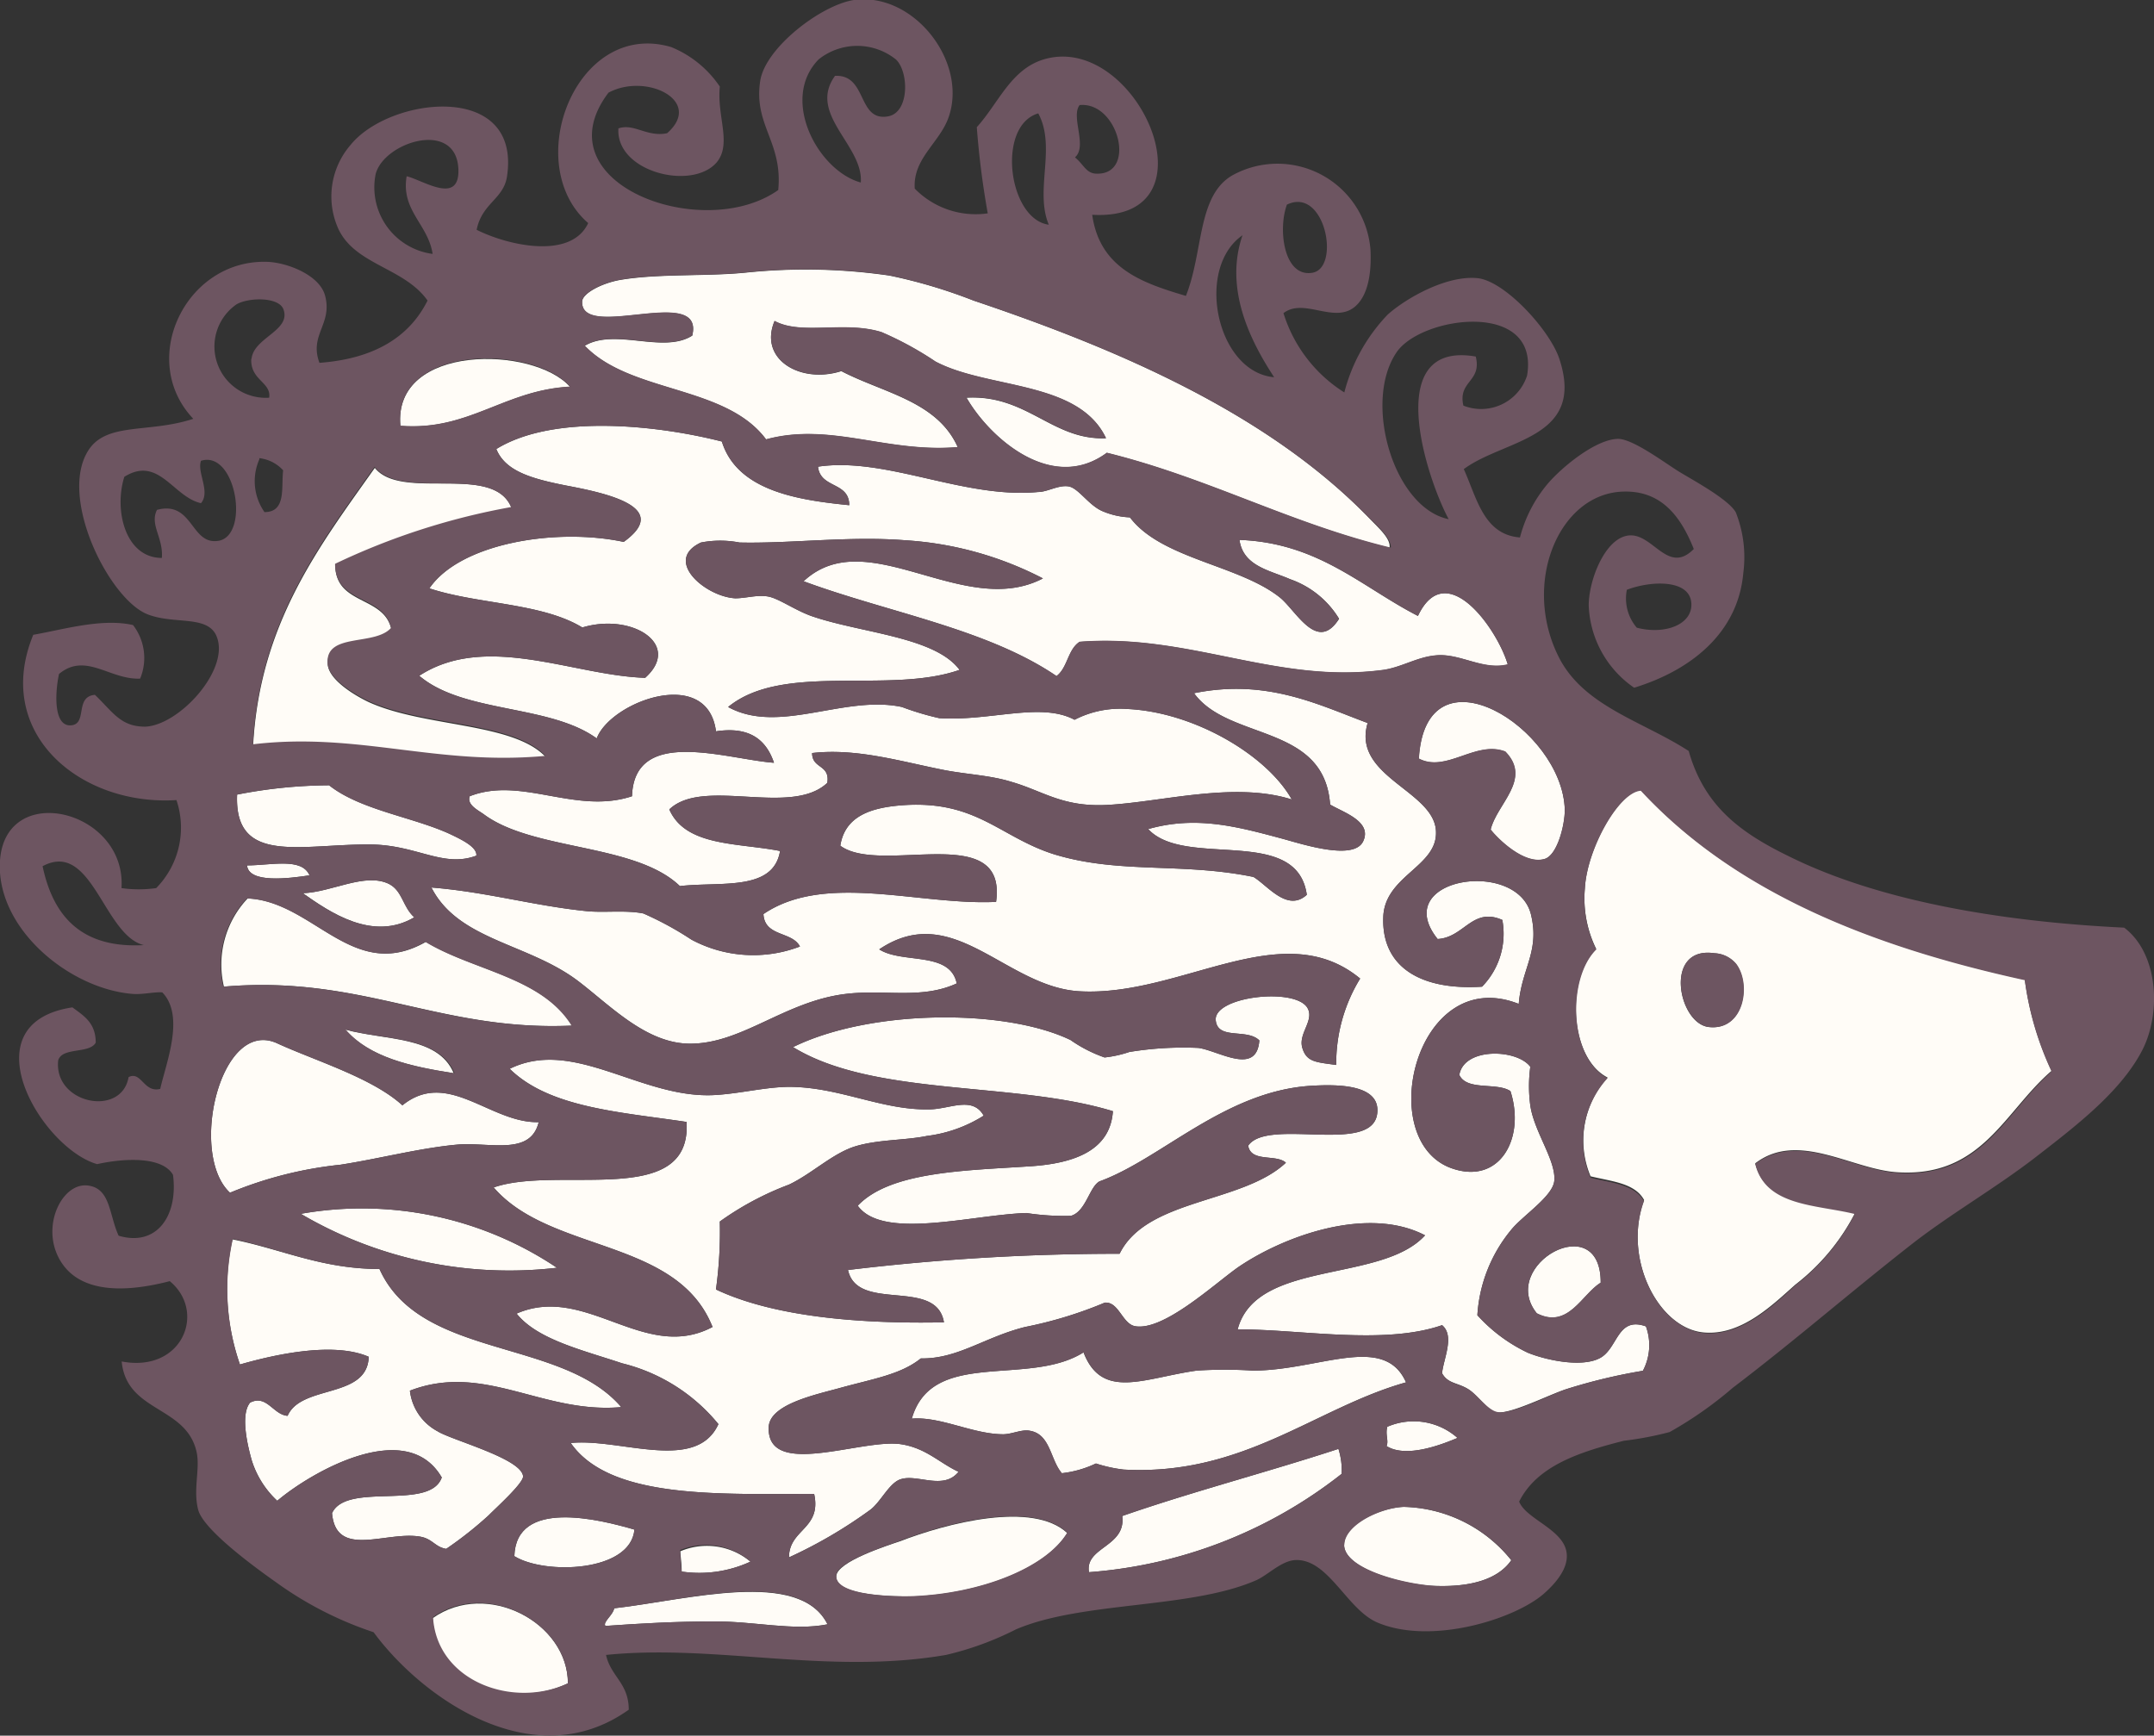 <svg xmlns="http://www.w3.org/2000/svg" viewBox="0 0 106.2 85.58">
  <rect x="0" y="0" width="106.2" height="85.58" fill="#333333" stroke="none"/>
  <g id="レイヤー_2" data-name="レイヤー 2">
    <g id="編集モード">
      <g>
        <path d="M25.22,25.05a34.09,34.09,0,0,0-8.69,2.8c0,2,2.38,1.51,2.76,3.16-.8.9-3.19.23-3.13,1.71,0,.73,1.19,1.5,2,1.89,2.75,1.26,7.13,1,8.74,2.71-5.36.5-9.24-1.19-14.42-.57.33-6,3.23-9.77,6-13.68C19.81,24.73,24.35,22.81,25.22,25.05Z" fill="#fffcf7"/>
        <path d="M54.57,22.33c-2.7,2-5.77-.72-6.92-2.72,3-.16,4.23,2.11,6.88,2-1.35-2.86-5.83-2.41-8.41-3.78a16.35,16.35,0,0,0-2.66-1.45c-1.84-.57-3.94.17-5.27-.55-.8,1.9,1.29,3.11,3.29,2.47,2.07,1.08,4.73,1.48,5.74,3.75-3.5.3-6.29-1.24-9.45-.38-2-2.69-6.69-2.26-8.94-4.62,1.5-.89,3.87.41,5.3-.5.62-2.56-5.47.3-5.43-1.67,0-.4.93-.9,1.84-1.07,1.88-.33,4.33-.17,6.26-.37a28.69,28.69,0,0,1,7.06.15A25.57,25.57,0,0,1,48,14.82c7.35,2.47,14.59,5.65,19.51,10.73.45.48,1.07,1,1,1.46C63.59,25.8,59.54,23.56,54.57,22.33Z" fill="#fffcf7"/>
        <path d="M19.74,21c-.37-4.07,6.57-3.95,8.36-1.93C24.84,19.24,23.15,21.26,19.74,21Z" fill="#fffcf7"/>
        <path d="M21,46.44c2.36,1.43,5.72,1.73,7.21,4.13-6.55.29-10.35-2.51-17.17-1.92a4.74,4.74,0,0,1,1.17-4.35C15.45,44.43,17.41,48.49,21,46.44Z" fill="#fffcf7"/>
        <path d="M11.69,39.18a24,24,0,0,1,4.54-.46c1.54,1.22,4.12,1.56,5.95,2.4.59.28,1.36.65,1.31,1.07-1.63.61-2.92-.52-5.18-.55C14.88,41.6,11.54,42.69,11.69,39.18Z" fill="#fffcf7"/>
        <path d="M19.19,43.59c.66.34.67,1.13,1.24,1.64-2.07,1.22-4.2-.28-5.5-1.19C16.35,44,18,43,19.19,43.59Z" fill="#fffcf7"/>
        <path d="M12.18,42.67c1.18,0,2.7-.4,3.08.49C14.21,43.32,12.26,43.56,12.18,42.67Z" fill="#fffcf7"/>
        <path d="M17,50.76c1.95.55,4.6.3,5.37,2.16C20.27,52.59,18.24,52.15,17,50.76Z" fill="#fffcf7"/>
        <path d="M72.38,68.49c-.5-.32-1-.26-1.28-.78.06-.69.64-1.84,0-2.37-2.88,1-7.06.19-10.08.21.91-3.46,7.09-2.27,9.24-4.64-2.8-1.46-6.92,0-9.24,1.59-1.23.88-3.67,3.14-5.06,2.89-.63-.12-.8-1.22-1.49-1.16a20.36,20.36,0,0,1-3.93,1.2c-2,.5-3.32,1.58-5.14,1.55-1,.8-2.34,1-4,1.46-1.19.33-3.46.8-3.5,1.93-.09,2.57,4.59.55,6.52.84,1.24.19,1.89.92,2.84,1.36-.74.92-2,.11-2.83.36-.58.16-1,1.13-1.53,1.52a23.08,23.08,0,0,1-4,2.34c0-1.4,1.62-1.39,1.24-3.13-4.67,0-10.07.27-12-2.51,2.42-.25,6.18,1.48,7.28-.93a8.86,8.86,0,0,0-4.75-3c-1.94-.65-4.18-1.17-5.2-2.45,3.42-1.49,6.3,2.44,9.66.66-1.74-4.4-8-3.64-10.79-6.88,3.18-1.11,9.77,1.07,9.51-3.23-3.25-.49-6.76-.69-8.72-2.62,3.19-1.57,6.52,1.53,10.17,1.29,1.24-.08,2.44-.39,3.59-.4,2.49,0,4.58,1.16,6.92,1.11,1,0,2.13-.68,2.69.31a6.81,6.81,0,0,1-2.8,1c-1.07.22-2.36.17-3.49.5s-2.17,1.36-3.31,1.9a14.71,14.71,0,0,0-3.41,1.82,20.93,20.93,0,0,1-.19,3.35c2.94,1.39,7.29,1.7,11.24,1.62-.37-2.23-4.27-.46-4.73-2.58a110.51,110.51,0,0,1,13.39-.8c1.34-2.73,6.05-2.47,8.2-4.49-.48-.44-1.72,0-1.86-.84,1-1.45,6.47.6,6.37-1.81-.06-1.26-2.17-1.21-3.31-1.14-4.23.28-7.36,3.61-10.39,4.71-.5.27-.67,1.49-1.41,1.7a12.37,12.37,0,0,1-2.2-.14c-2.7.09-7.08,1.35-8.31-.36,1.59-1.68,5.25-1.73,8.45-1.94,2.28-.14,4-.81,4.13-2.72C50,53.3,43.11,54.09,39.1,51.63c3.8-1.87,10.45-1.91,13.68-.35a6.87,6.87,0,0,0,1.68.86,5.72,5.72,0,0,0,1.22-.27,16.44,16.44,0,0,1,3.41-.2c1,.14,2.87,1.39,3-.37-.61-.61-2.06,0-2.15-1-.1-1.18,4-1.64,4.54-.57.31.61-.48,1.24-.27,1.94s.67.7,1.67.84a8,8,0,0,1,1.18-4.26c-3.84-3.17-8.79.88-13.78.63-3.68-.17-6.26-4.54-9.93-2.07,1.13.73,3.49.07,3.82,1.68-1.74.8-3.55.28-5.49.52-3,.37-5.1,2.46-7.66,2.45-2.16,0-3.94-1.89-5.52-3.09-2.47-1.87-5.9-2-7.23-4.61,2.72.22,5,.89,7.6,1.16.88.1,1.94-.06,2.85.12a15.92,15.92,0,0,1,2.37,1.29,6.45,6.45,0,0,0,5.35.34c-.39-.76-1.74-.47-1.8-1.6,3.05-2.07,7.67-.42,11.47-.6.57-4.05-5.68-1.29-7.68-2.77.23-1.48,1.54-1.89,3.12-2,3.59-.24,4.74,1.56,7.38,2.41,3.22,1,6.33.4,9.87,1.13.68.4,1.67,1.76,2.63.88-.49-3.46-6-1.27-7.82-3.24,2.35-.67,4.37-.13,6.6.47,1,.27,3.54,1.11,4,.13s-1-1.43-1.63-1.81c-.29-4-5-3.13-6.71-5.49,3.59-.73,6.13.57,8.56,1.47-.8,2.69,3.41,3.35,3.37,5.43,0,1.67-2.55,2.13-2.6,4.16-.08,2.49,1.91,3.6,4.87,3.41a3.73,3.73,0,0,0,1-3.29c-1.48-.65-1.88.87-3.19.94-2.4-3,3.9-4,4.6-1.22.45,1.83-.46,2.67-.6,4.42-5.06-2-7.16,6.72-3.32,8.1,2.38.85,3.66-1.48,2.91-3.8-.67-.45-2.15,0-2.52-.8.23-1.37,2.85-1.28,3.5-.4a7.11,7.11,0,0,0,0,1.91c.19,1.31,1.29,2.73,1.18,3.73-.09.77-1.59,1.72-2.14,2.42a7.3,7.3,0,0,0-1.65,4.19,7.9,7.9,0,0,0,2.49,1.85c.88.36,2.63.74,3.54.27s.85-2.08,2.28-1.57a2.7,2.7,0,0,1-.15,2.19,27.27,27.27,0,0,0-3.76.9c-.84.26-2.73,1.24-3.45,1.15C73.35,69.57,72.85,68.78,72.38,68.49Z" fill="#fffcf7"/>
        <path d="M69.21,74.3a7,7,0,0,1,5.3,2.63c-.66.95-2,1.31-3.64,1.27-1.35,0-4.55-.76-4.6-2C66.23,75.16,68.07,74.34,69.21,74.3Z" fill="#fffcf7"/>
        <path d="M40.8,80.09c-1.68.34-3.62-.16-5.63-.14-1.83,0-3.47.09-5.32.22-.15-.19.39-.55.43-.87C33.9,78.89,39.42,77.33,40.8,80.09Z" fill="#fffcf7"/>
        <path d="M55.33,74.75c3.45-1.2,7.15-2.16,10.66-3.31a3.53,3.53,0,0,1,.16,1.23,22.86,22.86,0,0,1-12.46,4.85C53.48,76.27,55.53,76.28,55.33,74.75Z" fill="#fffcf7"/>
        <path d="M31.28,75.42c-.19,2.1-4.42,2.24-5.92,1.31C25.44,73.9,29.49,74.9,31.28,75.42Z" fill="#fffcf7"/>
        <path d="M28,83c-2.72,1.31-6.48,0-6.67-3.21C24,77.89,28,80,28,83Z" fill="#fffcf7"/>
        <path d="M13.66,51.44c1.87.86,4.69,1.7,6.18,3.06,2.24-1.81,4.33.89,6.72.83-.4,1.64-2.32,1-3.93,1.1-1.88.16-3.91.7-5.85,1a19.4,19.4,0,0,0-5.44,1.38C9.29,56.91,10.86,50.17,13.66,51.44Z" fill="#fffcf7"/>
        <path d="M18.71,62.57c2,4.46,9,3.39,11.92,6.81-3.88.35-6.75-2.22-10.42-.81a2.6,2.6,0,0,0,1.36,2c.69.44,4.17,1.35,4.22,2.23,0,.35-1.37,1.58-1.69,1.91A18.74,18.74,0,0,1,22,76.37c-.55-.09-.67-.49-1.27-.6-1.67-.3-4.16,1.11-4.36-1.16.72-1.56,4.83-.1,5.41-1.76-1.74-3-6.47-.24-8.11,1.15a4.59,4.59,0,0,1-1.26-2c-.22-.78-.56-2.26-.08-2.84.82-.42,1.14.6,1.85.65.68-1.56,3.93-.82,4-2.91-1.71-.75-4.58-.13-6.35.38a11.38,11.38,0,0,1-.37-6.17C13.88,61.59,15.86,62.57,18.71,62.57Z" fill="#fffcf7"/>
        <path d="M44.36,76c2.33-.9,6.55-2,8.26-.41-1.06,1.75-4.3,3-7.62,3.13-.79,0-3.82,0-3.77-1C41.26,77,43.76,76.2,44.36,76Z" fill="#fffcf7"/>
        <path d="M84,65.7c1.87.17,3.42-1.39,4.52-2.36a10.59,10.59,0,0,0,2.93-3.51c-1.89-.52-4.4-.37-4.91-2.47,2.11-1.62,4.76.3,7,.44,4.18.27,5.28-3,7.61-5a15.33,15.33,0,0,1-1.32-4.5c-7.6-1.66-14.3-4.34-18.93-9.34-1.09.07-2.66,2.89-2.76,4.83a5.66,5.66,0,0,0,.56,3c-1.48,1.43-1.35,5.36.56,6.34A4.6,4.6,0,0,0,78.42,58c1,.25,2.18.32,2.64,1.17C80,62.05,81.76,65.5,84,65.7Zm.5-18.7a1.47,1.47,0,0,1,1.08.52c.77,1,.4,3.31-1.33,3.12C82.74,50.48,82,46.64,84.52,47Z" fill="#fffcf7"/>
        <path d="M76.14,42.36c-1,.29-2.3-1-2.65-1.45.3-1.27,2.06-2.48.72-3.85-1.46-.56-2.9,1.06-4.26.35.34-5.73,7.1-1.51,7.2,2.52C77.16,40.68,76.78,42.19,76.14,42.36Z" fill="#fffcf7"/>
        <path d="M78.92,63.25c-.94.58-1.6,2.3-3.15,1.51C73.85,62.37,78.94,59.53,78.92,63.25Z" fill="#fffcf7"/>
        <path d="M70.79,32.32c-.93.08-1.71.6-2.62.72-5.24.69-9.54-1.81-14.94-1.39-.59.38-.59,1.28-1.14,1.69C48.66,31,43.78,30.2,39.62,28.66c3.14-2.93,7.89,1.9,11.8-.14a17,17,0,0,0-6.78-1.88c-2.76-.22-5.68.17-8.18.11a5,5,0,0,0-1.9,0c-1.88.88.22,2.67,1.69,2.75.53,0,1.07-.18,1.61-.09s1.41.73,2.25,1c2.41.81,6,1,7.2,2.62-3.49,1.22-8.7-.39-11.41,1.83,2.51,1.38,5.72-.61,8.57,0a13.66,13.66,0,0,0,1.84.55c2.53.16,5-.81,6.67.08a4.9,4.9,0,0,1,2.63-.53c3.27.16,6.85,2.27,8.08,4.46-2.85-.9-6.41.13-9.12.27-2.21.11-3.15-.7-4.74-1.15-1-.31-2.18-.36-3.27-.57-2.18-.43-4.32-1.09-6.52-.84,0,.79.89.55.75,1.47C39,40.29,34.68,38.3,33,39.91c.8,1.84,3.39,1.64,5.46,2.05-.33,2-2.92,1.5-4.94,1.73-2.19-2.11-7.2-1.73-9.64-3.52-.28-.21-.88-.48-.72-.91,2.56-1,5.21.92,8,0,.11-3.46,4.66-1.82,7-1.65-.39-1.15-1.22-1.8-2.86-1.55-.42-3.25-5.2-1.46-5.88.35-2.33-1.69-6.57-1.23-8.75-3.09,3.31-2.15,7.63,0,11.14.1,1.83-1.64-.65-3.22-3.1-2.48-2-1.22-5.16-1.14-7.54-1.93,1.52-2.23,6.25-3,9.58-2.29,2.39-1.72-.89-2.41-2.84-2.78-1.72-.34-3-.71-3.44-1.8,2.89-1.78,8.11-1.14,11.12-.37.77,2.47,3.84,2.89,6.28,3.14,0-1.17-1.42-.81-1.54-1.9,3.36-.5,7.17,1.59,10.84,1.25.47,0,1-.35,1.5-.28s1,.94,1.7,1.23a3.84,3.84,0,0,0,1.34.3c1.55,2.05,5.36,2.34,7.38,3.94.81.64,1.85,2.77,2.93,1.06a4.58,4.58,0,0,0-2.41-1.95c-1-.44-2.32-.64-2.5-1.94,3.9.15,6,2.31,8.8,3.75,1.38-2.92,3.9.6,4.43,2.4C73.11,33.07,72,32.2,70.79,32.32Z" fill="#fffcf7"/>
        <path d="M37,77a6,6,0,0,1-3.39.49c0-.34-.05-.7-.07-1A3.35,3.35,0,0,1,37,77Z" fill="#fffcf7"/>
        <path d="M55.39,72.46a7.1,7.1,0,0,1-1.36-.3,5.27,5.27,0,0,1-1.68.48c-.57-.65-.56-1.91-1.56-2.09-.4-.09-.87.16-1.32.17-1.51,0-3.1-.89-4.52-.77,1-3.48,5.75-1.55,8.47-3.27.91,2.38,3,1.26,5.58.9a21.43,21.43,0,0,1,2.76,0c3.27,0,6.48-1.86,7.56.58C64.86,69.41,61.31,72.79,55.39,72.46Z" fill="#fffcf7"/>
        <path d="M68.4,70.35a3.26,3.26,0,0,1,3.46.55c-.85.36-2.55,1-3.5.4C68.48,71.05,68.29,70.73,68.4,70.35Z" fill="#fffcf7"/>
        <path d="M14.83,59.85a17.26,17.26,0,0,1,12.63,2.66A20.28,20.28,0,0,1,14.83,59.85Z" fill="#fffcf7"/>
        <path d="M8,48.93c1.13,1.16.19,3.47-.1,4.76-.81.21-.93-.9-1.56-.58-.35,2-3.71,1.31-3.47-.83.2-.66,1.54-.31,1.85-.87,0-1-.62-1.34-1.15-1.74-5.21.79-1.52,6.95,1.22,7.73C6.1,57.11,8,57,8.53,57.93c.26,2-.79,3.56-2.68,3-.47-1-.39-2.31-1.48-2.47-1.25-.2-2.32,1.86-1.5,3.51s2.88,1.88,5.5,1.2C10.19,64.67,9,67.7,6,67.13c.24,2.52,3.17,2.17,3.69,4.45.19.83-.18,1.85.08,2.86s2.91,2.92,3.83,3.57a17.73,17.73,0,0,0,4.82,2.47C20.8,83.72,26.32,87.64,31,84.3c0-1.31-.89-1.64-1.12-2.7,5.41-.55,10.93,1,16.76,0a15.18,15.18,0,0,0,3.45-1.26c3.28-1.4,8.59-1,11.84-2.42.61-.27,1.27-1,2-1,1.6,0,2.5,2.47,4,3.09,2.64,1.11,6.76-.17,8.2-1.44.45-.4,1.22-1.18,1.11-2-.14-1.16-2-1.66-2.34-2.53.89-1.78,3-2.45,5.16-3a16.42,16.42,0,0,0,2.26-.43,19,19,0,0,0,3.11-2.18c3-2.28,5.7-4.63,8.72-7,1.95-1.54,4.22-2.83,6.21-4.37s4.14-3.19,5.21-5.18c1-1.83.88-4.84-.84-6.14-5.62-.27-11.58-1.19-16.1-3.31-2.5-1.18-4.54-2.45-5.37-5.4-2.25-1.46-5.12-2.18-6.37-4.56C75,28.83,76.82,24.36,80,24.24c1.86-.07,2.84,1.15,3.51,2.83-1.27,1.29-2-.76-3.18-.67s-2,2.19-2,3.45a5.15,5.15,0,0,0,2.24,4.06c2.83-.87,5.12-2.72,5.38-5.65a6,6,0,0,0-.37-3c-.37-.65-2.12-1.59-2.79-2s-2.26-1.61-3-1.62c-1.1,0-2.79,1.4-3.48,2.21a6.71,6.71,0,0,0-1.37,2.65c-1.79-.14-2.12-1.93-2.77-3.37,2-1.48,6-1.48,4.72-5.41-.44-1.39-2.63-3.81-4-4-1.55-.18-3.59,1-4.47,1.79a8.67,8.67,0,0,0-2.14,3.84,7.1,7.1,0,0,1-3-3.91c1-.77,2.48.52,3.5-.3.78-.63.83-2,.79-2.82a4.6,4.6,0,0,0-6.8-3.68c-1.75,1-1.43,3.77-2.3,5.95-2.16-.64-4.25-1.36-4.62-4,6.31.36,2.23-9-2.36-7.67-1.65.48-2.25,2.16-3.33,3.35a41.38,41.38,0,0,0,.54,4.25,4.2,4.2,0,0,1-3.6-1.22C45,7.76,46.41,7,46.81,5.66,47.65,2.94,45-.4,42.1,0c-1.62.25-4.38,2.36-4.62,4-.33,2.18,1.12,3,.89,5.37C34.66,12,26.61,9.05,30,4.57c1.85-1,4.71.4,2.89,2-1,.2-1.62-.5-2.4-.24C30.35,8.48,34.13,9.42,35.34,8c.75-.92,0-2.25.15-3.73a5.3,5.3,0,0,0-2.4-1.95C28.39.94,25.66,8.11,29,11c-.85,1.83-4,1.09-5.5.33C23.77,10,24.84,9.82,25,8.68c.69-4.69-5.79-3.91-7.71-1.54a3.88,3.88,0,0,0-.61,4.14c.83,1.79,3.25,1.91,4.4,3.54-.9,1.8-2.63,2.87-5.33,3.07-.52-1.39.67-1.92.27-3.34-.29-1-1.87-1.61-2.86-1.64-4-.12-6.39,4.83-3.63,7.74-2.24.74-4.36.12-5.23,1.65-1.37,2.37,1.13,7.3,3,8,1.34.51,3,0,3.4,1.13.6,1.63-1.87,4.33-3.54,4.4-1.22,0-1.59-.72-2.48-1.57-1,.09-.37,1.4-1.14,1.5-.92.12-.83-1.62-.63-2.53,1.32-1.09,2.51.3,4,.23a2.66,2.66,0,0,0-.35-2.64c-1.54-.35-3.43.22-4.92.48-2,4.87,2.33,8.45,7.06,8.15a4.25,4.25,0,0,1-1,4.34,6.13,6.13,0,0,1-1.71,0c.26-3.94-6-5.39-6-1.07,0,3.2,3.47,6,6.47,6.28C7,49.06,7.58,48.9,8,48.93Zm-.9-2.33c-3,.17-4.46-1.33-5-3.89C4.54,41.4,5.11,46.12,7.09,46.6ZM63.45,10.09c1.88-.91,2.66,3.13,1.25,3.36S63,11.3,63.45,10.09ZM83.39,29.75c.06,1.05-1.31,1.56-2.69,1.2a2.21,2.21,0,0,1-.49-1.87C81.42,28.62,83.32,28.56,83.39,29.75ZM12.18,44.3c3.27.13,5.23,4.19,8.79,2.14,2.36,1.43,5.72,1.73,7.21,4.13-6.55.29-10.35-2.51-17.17-1.92A4.74,4.74,0,0,1,12.18,44.3Zm10.23,8.62c-2.14-.33-4.17-.77-5.37-2.16C19,51.31,21.64,51.06,22.41,52.92ZM12.18,42.67c1.18,0,2.7-.4,3.08.49C14.21,43.32,12.26,43.56,12.18,42.67Zm7,.92c.66.34.67,1.13,1.24,1.64-2.07,1.22-4.2-.28-5.5-1.19C16.35,44,18,43,19.19,43.59Zm-7.5-4.41a24,24,0,0,1,4.54-.46c1.54,1.22,4.12,1.56,5.95,2.4.59.28,1.36.65,1.31,1.07-1.63.61-2.92-.52-5.18-.55C14.88,41.6,11.54,42.69,11.69,39.18Zm-.94-12.51c-1.34.19-1.23-2-3-1.53-.37.74.32,1.37.24,2.37-1.8,0-2.37-2.35-1.85-4,1.7-1.06,2.41,1,3.78,1.3.48-.57-.21-1.52,0-2.09C11.64,22.18,12.34,26.44,10.75,26.67Zm1.65-9c-.07,1.08,1,1.17.88,1.94A2.53,2.53,0,0,1,11.67,15c.64-.35,2.07-.35,2.3.24C14.38,16.31,12.48,16.64,12.4,17.72Zm.39,4.92a1.87,1.87,0,0,1,1.18.6c-.1.86.16,2.06-.92,2.06A2.66,2.66,0,0,1,12.79,22.64Zm12.43,2.41a34.09,34.09,0,0,0-8.69,2.8c0,2,2.38,1.51,2.76,3.16-.8.9-3.19.23-3.13,1.71,0,.73,1.19,1.5,2,1.89,2.75,1.26,7.13,1,8.74,2.71-5.36.5-9.24-1.19-14.42-.57.33-6,3.23-9.77,6-13.68C19.81,24.73,24.35,22.81,25.22,25.05ZM22.6,8.34c.07,1.79-1.73.55-2.55.35-.29,1.69,1.06,2.37,1.28,3.83a3.31,3.31,0,0,1-2.81-3.93C18.92,7,22.5,5.87,22.6,8.34Zm5.5,10.72c-3.26.18-5,2.2-8.36,1.93C19.37,16.92,26.31,17,28.1,19.06ZM43.77,5.74c-1.51.25-1-2.08-2.6-2C39.8,5.63,42.58,7.17,42.44,9c-2.11-.58-4-4.1-2.08-6.07a3.05,3.05,0,0,1,3.81,0C44.81,3.52,44.86,5.56,43.77,5.74Zm7.94,5.34c-2-.27-2.59-4.88-.52-5.49C52.09,7.26,51,9.39,51.71,11.08ZM53,7.76c.63-.55-.22-2,.23-2.58C55.16,5,56.08,8.7,54,8.56,53.54,8.52,53.42,8.1,53,7.76ZM62.82,18.6c-2.84-.25-3.91-5.37-1.56-7C60.36,14.22,61.62,16.77,62.82,18.6ZM68.57,27c-5-1.21-9-3.45-14-4.68-2.7,2-5.77-.72-6.92-2.72,3-.16,4.23,2.11,6.88,2-1.35-2.86-5.83-2.41-8.41-3.78a16.35,16.35,0,0,0-2.66-1.45c-1.84-.57-3.94.17-5.27-.55-.8,1.9,1.29,3.11,3.29,2.47,2.07,1.08,4.73,1.48,5.74,3.75-3.5.3-6.29-1.24-9.45-.38-2-2.69-6.69-2.26-8.94-4.62,1.5-.89,3.87.41,5.3-.5.62-2.56-5.47.3-5.43-1.67,0-.4.93-.9,1.84-1.07,1.88-.33,4.33-.17,6.26-.37a28.69,28.69,0,0,1,7.06.15A25.57,25.57,0,0,1,48,14.82c7.35,2.47,14.59,5.65,19.51,10.73C68,26,68.6,26.59,68.57,27Zm2.86-1.4c-2.72-.55-4.24-5.77-2.58-8.22,1.2-1.8,7.08-2.62,6.44,1.14A2.38,2.38,0,0,1,72.15,20c-.28-1.23.92-1.16.61-2.42C68.14,16.78,70.3,23.5,71.43,25.61Zm2.91,7.15c-1.23.31-2.38-.56-3.55-.44-.93.08-1.71.6-2.62.72-5.24.69-9.54-1.81-14.94-1.39-.59.38-.59,1.28-1.14,1.69C48.66,31,43.78,30.2,39.62,28.66c3.14-2.93,7.89,1.9,11.8-.14a17,17,0,0,0-6.78-1.88c-2.76-.22-5.68.17-8.18.11a5,5,0,0,0-1.9,0c-1.88.88.22,2.67,1.69,2.75.53,0,1.07-.18,1.61-.09s1.41.73,2.25,1c2.41.81,6,1,7.2,2.62-3.49,1.22-8.7-.39-11.41,1.83,2.51,1.38,5.72-.61,8.57,0a13.66,13.66,0,0,0,1.84.55c2.53.16,5-.81,6.67.08a4.9,4.9,0,0,1,2.63-.53c3.27.16,6.85,2.27,8.08,4.46-2.85-.9-6.41.13-9.12.27-2.21.11-3.15-.7-4.74-1.15-1-.31-2.18-.36-3.27-.57-2.18-.43-4.32-1.09-6.52-.84,0,.79.89.55.75,1.47C39,40.29,34.68,38.3,33,39.91c.8,1.84,3.39,1.64,5.46,2.05-.33,2-2.92,1.5-4.94,1.73-2.19-2.11-7.2-1.73-9.64-3.52-.28-.21-.88-.48-.72-.91,2.56-1,5.21.92,8,0,.11-3.46,4.66-1.82,7-1.65-.39-1.15-1.22-1.8-2.86-1.55-.42-3.25-5.2-1.46-5.88.35-2.33-1.69-6.57-1.23-8.75-3.09,3.31-2.15,7.63,0,11.14.1,1.83-1.64-.65-3.22-3.1-2.48-2-1.22-5.16-1.14-7.54-1.93,1.52-2.23,6.25-3,9.58-2.29,2.39-1.72-.89-2.41-2.84-2.78-1.72-.34-3-.71-3.44-1.8,2.89-1.78,8.11-1.14,11.12-.37.77,2.47,3.84,2.89,6.28,3.14,0-1.17-1.42-.81-1.54-1.9,3.36-.5,7.17,1.59,10.84,1.25.47,0,1-.35,1.5-.28s1,.94,1.7,1.23a3.84,3.84,0,0,0,1.34.3c1.55,2.05,5.36,2.34,7.38,3.94.81.64,1.85,2.77,2.93,1.06a4.58,4.58,0,0,0-2.41-1.95c-1-.44-2.32-.64-2.5-1.94,3.9.15,6,2.31,8.8,3.75C71.29,27.44,73.81,31,74.34,32.76Zm2.81,7.17c0,.75-.37,2.26-1,2.43-1,.29-2.3-1-2.65-1.45.3-1.27,2.06-2.48.72-3.85-1.46-.56-2.9,1.06-4.26.35C70.29,31.68,77.05,35.9,77.15,39.93Zm1.77,23.32c-.94.58-1.6,2.3-3.15,1.51C73.85,62.37,78.94,59.53,78.92,63.25Zm2.14-4c-.46-.85-1.64-.92-2.64-1.17a4.6,4.6,0,0,1,.84-4.91c-1.91-1-2-4.91-.56-6.34a5.66,5.66,0,0,1-.56-3c.1-1.94,1.67-4.76,2.76-4.83,4.63,5,11.33,7.68,18.93,9.34a15.33,15.33,0,0,0,1.32,4.5c-2.33,2.06-3.43,5.29-7.61,5-2.22-.14-4.87-2.06-7-.44.51,2.1,3,2,4.91,2.47a10.59,10.59,0,0,1-2.93,3.51c-1.1,1-2.65,2.53-4.52,2.36C81.76,65.5,80,62.05,81.06,59.21ZM73.88,69.63c-.53-.06-1-.85-1.5-1.14s-1-.26-1.28-.78c.06-.69.64-1.84,0-2.37-2.88,1-7.06.19-10.08.21.91-3.46,7.09-2.27,9.24-4.64-2.8-1.46-6.92,0-9.24,1.59-1.23.88-3.67,3.14-5.06,2.89-.63-.12-.8-1.22-1.49-1.16a20.36,20.36,0,0,1-3.93,1.2c-2,.5-3.32,1.58-5.14,1.55-1,.8-2.34,1-4,1.46-1.19.33-3.46.8-3.5,1.93-.09,2.57,4.59.55,6.52.84,1.24.19,1.89.92,2.84,1.36-.74.92-2,.11-2.83.36-.58.16-1,1.13-1.53,1.52a23.08,23.08,0,0,1-4,2.34c0-1.4,1.62-1.39,1.24-3.13-4.67,0-10.07.27-12-2.51,2.42-.25,6.18,1.48,7.28-.93a8.86,8.86,0,0,0-4.75-3c-1.94-.65-4.18-1.17-5.2-2.45,3.42-1.49,6.3,2.44,9.66.66-1.74-4.4-8-3.64-10.79-6.88,3.18-1.11,9.77,1.07,9.51-3.23-3.25-.49-6.76-.69-8.72-2.62,3.19-1.57,6.52,1.53,10.17,1.29,1.24-.08,2.44-.39,3.59-.4,2.49,0,4.58,1.16,6.92,1.11,1,0,2.13-.68,2.69.31a6.81,6.81,0,0,1-2.8,1c-1.07.22-2.36.17-3.49.5s-2.17,1.36-3.31,1.9a14.71,14.71,0,0,0-3.41,1.82,20.93,20.93,0,0,1-.19,3.35c2.94,1.39,7.29,1.7,11.24,1.62-.37-2.23-4.27-.46-4.73-2.58a110.51,110.51,0,0,1,13.39-.8c1.34-2.73,6.05-2.47,8.2-4.49-.48-.44-1.72,0-1.86-.84,1-1.45,6.47.6,6.37-1.81-.06-1.26-2.17-1.21-3.31-1.14-4.23.28-7.36,3.61-10.39,4.71-.5.27-.67,1.49-1.41,1.7a12.37,12.37,0,0,1-2.2-.14c-2.7.09-7.08,1.35-8.31-.36,1.59-1.68,5.25-1.73,8.45-1.94,2.28-.14,4-.81,4.13-2.72C50,53.3,43.11,54.09,39.1,51.63c3.8-1.87,10.45-1.91,13.68-.35a6.87,6.87,0,0,0,1.68.86,5.72,5.72,0,0,0,1.22-.27,16.44,16.44,0,0,1,3.41-.2c1,.14,2.87,1.39,3-.37-.61-.61-2.06,0-2.15-1-.1-1.18,4-1.64,4.54-.57.31.61-.48,1.24-.27,1.94s.67.7,1.67.84a8,8,0,0,1,1.18-4.26c-3.84-3.17-8.79.88-13.78.63-3.68-.17-6.26-4.54-9.93-2.07,1.13.73,3.49.07,3.82,1.68-1.74.8-3.55.28-5.49.52-3,.37-5.1,2.46-7.66,2.45-2.16,0-3.94-1.89-5.52-3.09-2.47-1.87-5.9-2-7.23-4.61,2.72.22,5,.89,7.6,1.16.88.1,1.94-.06,2.85.12a15.92,15.92,0,0,1,2.37,1.29,6.45,6.45,0,0,0,5.35.34c-.39-.76-1.74-.47-1.8-1.6,3.05-2.07,7.67-.42,11.47-.6.57-4.05-5.68-1.29-7.68-2.77.23-1.48,1.54-1.89,3.12-2,3.59-.24,4.74,1.56,7.38,2.41,3.22,1,6.33.4,9.87,1.13.68.4,1.67,1.76,2.63.88-.49-3.46-6-1.27-7.82-3.24,2.35-.67,4.37-.13,6.6.47,1,.27,3.54,1.11,4,.13s-1-1.43-1.63-1.81c-.29-4-5-3.13-6.71-5.49,3.59-.73,6.13.57,8.56,1.47-.8,2.69,3.41,3.35,3.37,5.43,0,1.67-2.55,2.13-2.6,4.16-.08,2.49,1.91,3.6,4.87,3.41a3.73,3.73,0,0,0,1-3.29c-1.48-.65-1.88.87-3.19.94-2.4-3,3.9-4,4.6-1.22.45,1.83-.46,2.67-.6,4.42-5.06-2-7.16,6.72-3.32,8.1,2.38.85,3.66-1.48,2.91-3.8-.67-.45-2.15,0-2.52-.8.23-1.37,2.85-1.28,3.5-.4a7.11,7.11,0,0,0,0,1.91c.19,1.31,1.29,2.73,1.18,3.73-.09.77-1.59,1.72-2.14,2.42a7.3,7.3,0,0,0-1.65,4.19,7.9,7.9,0,0,0,2.49,1.85c.88.36,2.63.74,3.54.27s.85-2.08,2.28-1.57a2.7,2.7,0,0,1-.15,2.19,27.27,27.27,0,0,0-3.76.9C76.49,68.74,74.6,69.72,73.88,69.63ZM27.46,62.51a20.28,20.28,0,0,1-12.63-2.66A17.26,17.26,0,0,1,27.46,62.51Zm6.07,13.92A3.35,3.35,0,0,1,37,77a6,6,0,0,1-3.39.49C33.57,77.14,33.55,76.78,33.53,76.43ZM68.4,70.35a3.26,3.26,0,0,1,3.46.55c-.85.36-2.55,1-3.5.4C68.48,71.05,68.29,70.73,68.4,70.35Zm-13,2.11a7.1,7.1,0,0,1-1.36-.3,5.27,5.27,0,0,1-1.68.48c-.57-.65-.56-1.91-1.56-2.09-.4-.09-.87.16-1.32.17-1.51,0-3.1-.89-4.52-.77,1-3.48,5.75-1.55,8.47-3.27.91,2.38,3,1.26,5.58.9a21.43,21.43,0,0,1,2.76,0c3.27,0,6.48-1.86,7.56.58C64.86,69.41,61.31,72.79,55.39,72.46Zm10.88,3.73c0-1,1.8-1.85,2.94-1.89a7,7,0,0,1,5.3,2.63c-.66.95-2,1.31-3.64,1.27C69.52,78.16,66.32,77.44,66.27,76.19ZM55.33,74.75c3.45-1.2,7.15-2.16,10.66-3.31a3.53,3.53,0,0,1,.16,1.23,22.86,22.86,0,0,1-12.46,4.85C53.48,76.27,55.53,76.28,55.33,74.75Zm-14.1,2.94c0-.68,2.53-1.49,3.13-1.71,2.33-.9,6.55-2,8.26-.41-1.06,1.75-4.3,3-7.62,3.13C44.21,78.73,41.18,78.7,41.23,77.69ZM30.28,79.3c3.62-.41,9.14-2,10.52.79-1.68.34-3.62-.16-5.63-.14-1.83,0-3.47.09-5.32.22C29.7,80,30.24,79.62,30.28,79.3Zm-4.92-2.57c.08-2.83,4.13-1.83,5.92-1.31C31.09,77.52,26.86,77.66,25.36,76.73Zm-4,3C24,77.89,28,80,28,83,25.3,84.26,21.54,82.91,21.35,79.74ZM11.48,61.09c2.4.5,4.38,1.48,7.23,1.48,2,4.46,9,3.39,11.92,6.81-3.88.35-6.75-2.22-10.42-.81a2.6,2.6,0,0,0,1.36,2c.69.44,4.17,1.35,4.22,2.23,0,.35-1.37,1.58-1.69,1.91A18.74,18.74,0,0,1,22,76.37c-.55-.09-.67-.49-1.27-.6-1.67-.3-4.16,1.11-4.36-1.16.72-1.56,4.83-.1,5.41-1.76-1.74-3-6.47-.24-8.11,1.15a4.59,4.59,0,0,1-1.26-2c-.22-.78-.56-2.26-.08-2.84.82-.42,1.14.6,1.85.65.68-1.56,3.93-.82,4-2.91-1.71-.75-4.58-.13-6.35.38A11.38,11.38,0,0,1,11.48,61.09Zm2.18-9.65c1.87.86,4.69,1.7,6.18,3.06,2.24-1.81,4.33.89,6.72.83-.4,1.64-2.32,1-3.93,1.1-1.88.16-3.91.7-5.85,1a19.4,19.4,0,0,0-5.44,1.38C9.29,56.91,10.86,50.17,13.66,51.44Z" fill="#6d5561"/>
        <path d="M84.52,47a1.47,1.47,0,0,1,1.08.52c.77,1,.4,3.31-1.33,3.12C82.74,50.48,82,46.64,84.52,47Z" fill="#6d5561"/>
      </g>
    </g>
  </g>
</svg>
